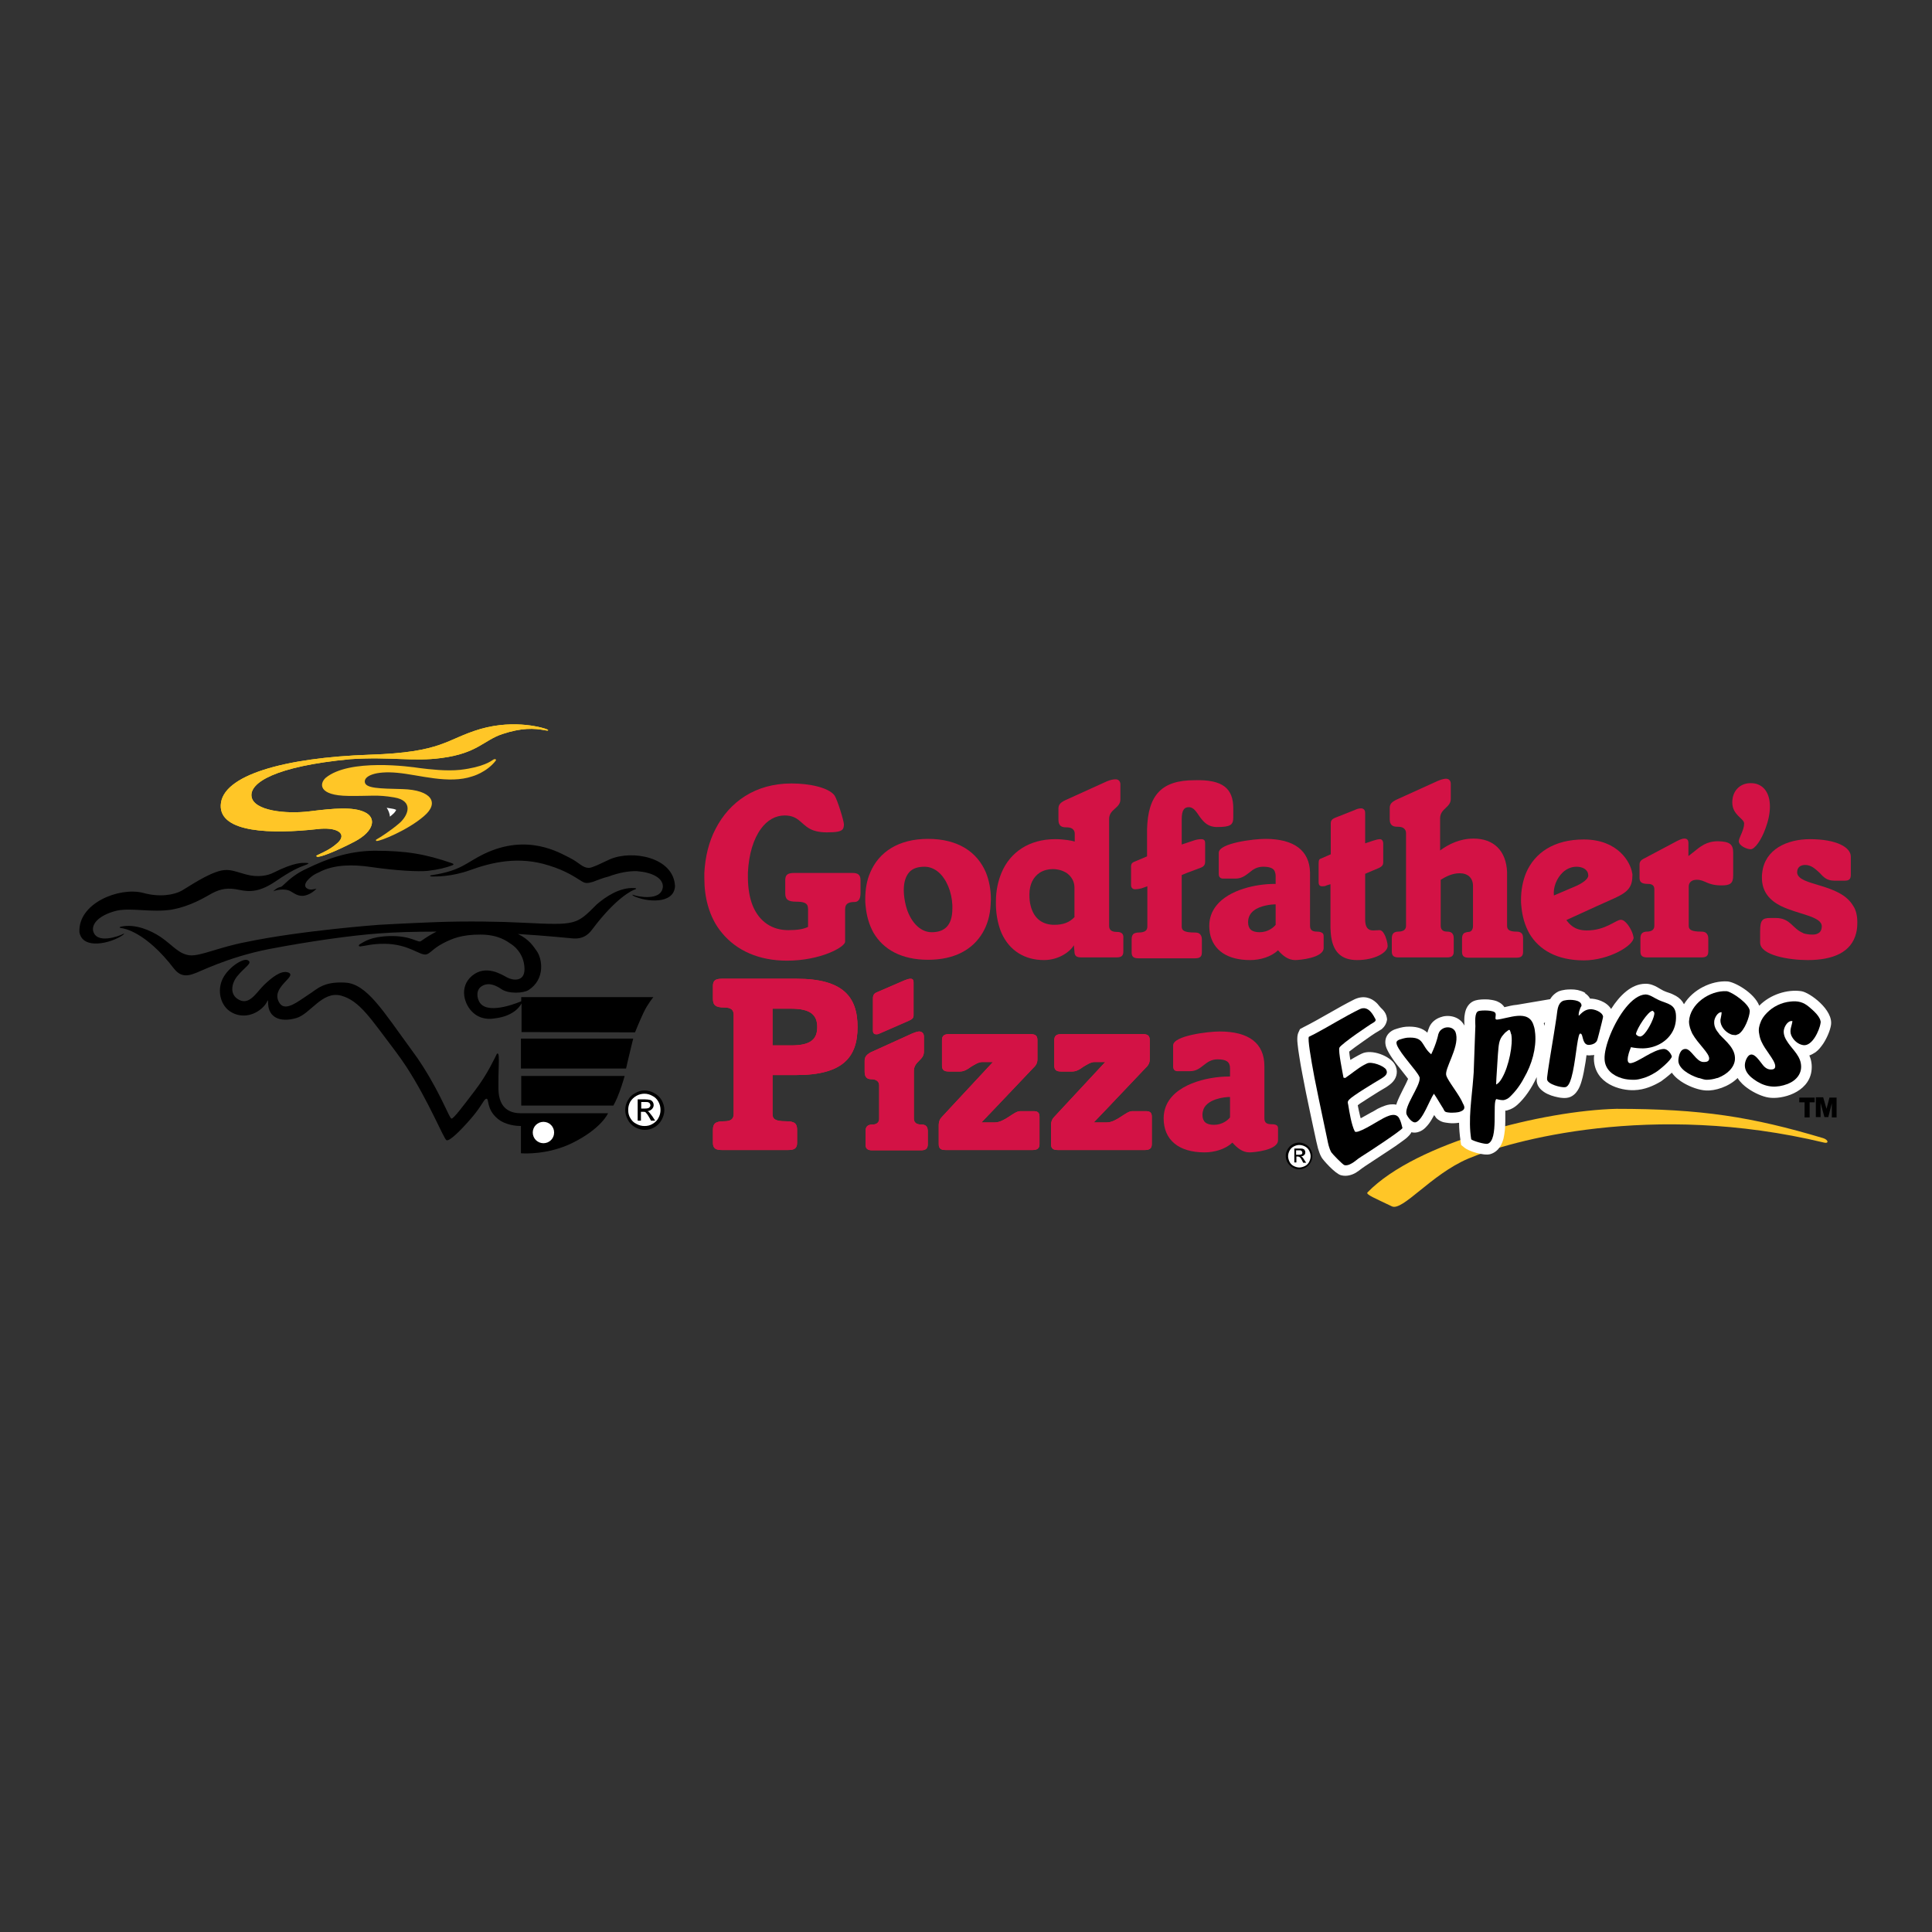 <?xml version="1.0" encoding="UTF-8"?> <svg xmlns="http://www.w3.org/2000/svg" xmlns:xlink="http://www.w3.org/1999/xlink" version="1.1" id="layer" x="0px" y="0px" viewBox="0 0 652 652" style="enable-background:new 0 0 652 652;" xml:space="preserve"><rect x="0" y="0" width="652" height="652" fill="#333333" stroke="none"/> <style type="text/css"> .st0{fill:#FFFFFF;} .st1{fill:#FFE01C;} .st2{fill:#FFC627;} .st3{fill-rule:evenodd;clip-rule:evenodd;} .st4{fill-rule:evenodd;clip-rule:evenodd;fill:#FFFFFF;} .st5{fill-rule:evenodd;clip-rule:evenodd;fill:#ED1C2E;} .st6{fill-rule:evenodd;clip-rule:evenodd;fill:#D31245;} </style> <g> <g> <path class="st0" d="M133.7,273.3c-0.2-0.1-0.7-0.3-1.4-0.4c-0.7-0.1-1.2-0.2-1.8-0.3c0.6,0.9,1,1.9,1.1,3l0.7-0.6 C133.2,274.3,133.6,273.6,133.7,273.3"></path> <path class="st0" d="M216.2,366l-0.2,0.6L216.2,366z"></path> <path class="st1" d="M107,289.1c0.6,0.4,6-1.6,12.7-5.1c6.8-3.6,7.3-8.1,3.4-9.9c-3.9-1.9-10.5-1.3-18.6-0.3 c-8.1,1-18.8-0.2-19.6-4.9c-0.8-4.7,7.9-10.3,33.3-12.7c13.7-0.9,21.3,0.9,30.8-0.4c12.2-1.6,14.2-6,20.6-8.1 c6.4-2.1,10.5-2,14.6-1.2c1.1,0.2,0.9-0.2,0.3-0.4c-0.6-0.3-10.4-3.5-22.3-0.1c-11.9,3.5-12.5,7.9-37.5,8.7 c-28.7,1-49.8,6.9-50.2,17c-0.4,9.4,17.3,9.8,32.6,8.1c6.6-0.8,10.2,1.5,6.9,4.6c-2.3,2.1-4.6,3.1-6.5,4 C106.6,288.8,106.6,288.9,107,289.1"></path> <path class="st2" d="M127.1,283.8c1,0.2,10.5-3.6,16-8.4c5.3-4.5,2.5-8.8-7.2-9.1c-7.8-0.2-12.7-0.2-12.8-2.5 c-0.1-1.9,3.5-3.7,11-3c7.5,0.7,17.3,3.9,25.3,1.2c0,0,4.8-1.3,7.9-5.3c0.3-0.5-0.3-0.7-0.9-0.3c-0.6,0.4-3.3,2.5-11.1,3.4 c-4.7,0.5-10.5-0.2-13.7-0.6c-3.2-0.5-23.7-3.3-31.7,3.3c-2.1,1.9-2.6,6,7.7,6.1c7.8,0.1,9.5-0.5,15.4,0.5 c6.6,1.1,4.9,5.9,1.9,8.6c-3.1,2.7-6.8,5-7.7,5.5c-0.2,0.1-0.5,0.3-0.3,0.4C126.9,283.8,127,283.8,127.1,283.8"></path> <path class="st3" d="M183.4,378.6c-2,0-3.6,1.6-3.6,3.6c0,2,1.6,3.6,3.6,3.6c2,0,3.6-1.6,3.6-3.6 C187,380.2,185.4,378.6,183.4,378.6 M175.9,363.1v10l31.1,0c0,0,1.1-1.9,2.1-4.7c1-2.7,1.7-5.3,1.7-5.3H175.9z"></path> <path class="st3" d="M175.9,336.4v1.5c0,0-10.6,4.7-13.8,0.7c-1.4-1.8-1.4-4.7,0.5-5.8c2.4-1.5,5-0.1,6.6,1 c2.5,1.7,7.5,1.4,9.2,0.3c5.7-3.7,4.6-10.6,2.7-13.2c-1.1-1.5-2.4-3.8-6.3-5.7c9.9,0.6,17.3,1.4,18.6,1.5c4.1,0.3,5.8-2.2,6.5-3.1 c8.1-10.8,13.6-13.2,14.3-13.4c0.7-0.2,0.6-0.5-0.2-0.5c-4.8-0.3-9.6,2.9-12.6,5.5c-6.9,6.9-6.8,7.1-24.8,6.2 c-7.3-0.4-19.2-0.6-29.7-0.2c-10.5,0.4-19,0.9-19,0.9s-26.1,1.9-44.8,5.8c-9.4,1.8-15.4,4.8-19,4.5c-3.8-0.4-5.8-3.4-9.9-6.2 c-3.3-2.2-8.5-4.5-13.3-3.5c-0.7,0.2-0.7,0.4,0,0.5c0.8,0.1,8.2,1.1,17.9,13.8c1.4,1.7,3.2,2.9,6.6,1.6c1.6-0.4,11.1-5.5,25.3-8.3 c13.6-2.6,27.6-4.6,37.3-5.3c5.2-0.4,12-0.6,19.3-0.6c-1.6,0.8-3.3,1.8-5.1,3.1c-1.1,1-3-1.8-10.8-1.6c-6.4,0.2-8.4,1.9-9.9,2.7 c-0.6,0.4-0.5,0.8,0.1,0.8c1.8-0.2,3.8-0.9,8.2-0.9c8.2,0.1,11.8,4,14,3.6c1.4-0.3,2.2-1.9,5.6-3.7c3.4-1.8,6.6-3,12.7-3 c6.1,0,8.9,2.2,10.4,3.2c1.9,1.2,4.5,4.1,4.5,8.5c0,4.3-3.9,3.8-5.8,2.8c-1.9-1-7.2-4.5-11.9-0.6c-4.6,3.9-2.5,9.9,0.3,12.4 c2.7,2.5,5.9,2.2,7.2,2c7.4-0.8,9.2-5.1,9.2-5.1v9.7l38.3,0.1c0,0,1.6-4,2.9-6.7c1.3-2.8,3.3-5.2,3.3-5.2H175.9z M152.5,291.3 c-9-3.1-15.4-4.2-26.2-4.2c-8.9,0.1-16.1,2.8-22.7,6c-3.3,1.5-5.5,3.2-7.9,5.5c0,0-0.6,0.6-0.9,0.7c-0.4,0.1-1.3,0.2-2.6,1.5 c0.6-0.3,3.8-1.2,5.9,0c1.4,0.8,2.5,1.7,4.4,1.5c1.9-0.3,3.5-1.5,4.3-2.4c-0.4,0.1-0.9,0.2-1.6,0.3c-1,0.1-3.3-0.6-1.6-2.9 c0.7-0.8,1.8-2,4-2.9c5.2-2.8,11.8-2.6,16.9-1.9c9.6,1.4,16.8,1.7,19.8,1.4c3.6-0.4,6.3-1.1,8.4-1.9 C153.2,291.7,153.2,291.6,152.5,291.3 M205.8,290c-1.1,0.5-2.3,1.1-2.8,1.3c0,0-3.2,1.6-4.3,1.6c-2.3-0.1-3-1.7-6.6-3.5 c-3.3-1.6-14.1-8.3-28.8-1.2c-6,2.9-7.6,5.6-17.3,7.1c-1.2,0.1-1.1,0.5,0,0.5c1,0,6.4,0.1,12.5-2.1c7.4-2.7,16.6-4.9,26.8-1.6 c5.9,1.8,9,4.1,11,5.3c1.3,0.8,2,0.7,3.8,0.2c1.7-0.6,2.9-1.2,5.3-1.8c3.5-1.3,6.8-1.9,9.6-1.8c5.1,0.4,8.8,2.3,8.7,5.3 c-0.5,5-8.7,3.2-9.7,2.8c-0.7-0.3-0.8-0.1-0.1,0.3c4.2,2,13.5,2.9,13.9-3.3C227.4,289.3,213.4,286.7,205.8,290 M103.1,291.2 c-1,0-3.6-0.3-10.8,3.3c-1.9,1-5.3,1.7-9.3,0.6c-4-1.1-5.5-1.9-8.4-1.3c-4.7,1.1-10.7,5.3-13.3,6.8c-2.6,1.4-7.4,2.3-13.1,0.7 c-8-2-21.9,3.5-21.4,13.3c1.1,6.1,10.7,3.7,14.6,1c0.7-0.5,0.6-0.7-0.1-0.3c-0.9,0.5-8.9,3.6-9.9-1.3c-0.4-2.9,3.1-5.5,8.1-6.7 c5.1-1,11.5,0.7,18.3-0.3c6.7-1.2,11.3-4.2,13.7-5.5c3-1.6,5.5-2,9.2-1.2c3.7,0.8,7.1,0.7,12.5-3c5-3.4,7.4-4.5,10.2-5.5 C104.4,291.4,104.3,291.2,103.1,291.2"></path> <path class="st3" d="M213.7,350.5c0,0-0.8,3.1-1.3,5.3c-0.4,1.6-0.8,3.4-1,4.3c-0.1,0.3-0.1,0.5-0.1,0.5h-35.5v-10.1H213.7z"></path> <path class="st3" d="M175.9,375.7L175.9,375.7c-3.4,0-7.6-1.2-7.7-8.3c0-3,0-5.5,0.1-7.3c0.1-3.5,0.1-4.9-0.6-4.5 c0,0-0.9,1.9-2.3,4.5c-1.3,2.4-3.1,5.3-5.1,7.9c-4.2,5.5-7.1,9.4-7.9,9.5c-0.7,0.1-3.2-7.4-9.6-17.5c0,0,0,0,0,0 c-1.2-1.9-2.5-3.8-4-5.8c-9.4-12.8-15-22.3-22.4-22.6c-7.4-0.4-9.3,2.2-12.5,4.2c-3.1,2-7.5,5.7-9.5,2.8 c-3.6-5.3,6.2-9.1,2.9-10.4c-2.4-0.9-5.6,1.7-8.3,4.3c-2.7,2.7-5.1,7.3-9,4.5c-2.5-1.8-1.8-5.3,0.1-7.6c2.4-3,5.5-4.5,3.4-5.4 c-1.6-0.7-7.1,2.8-8.7,7.1c-1.5,4.1,0,8.3,2.8,10.2c4.2,2.8,9.1,1.1,11.7-2c1.2-1.4,1.1-2.8,1.2-0.4c0.2,4.2,3.7,6.3,9.4,4.7 c4.8-1.3,8.8-9.3,15.2-7.6c6.3,1.7,10,7.8,18.3,18.7c1.3,1.7,2.6,3.6,3.8,5.4c7.7,11.9,12.6,24.4,13.5,24.7c1,0.4,4.7-3.2,8.4-7.5 s4.2-6.5,5.1-6.5c0.9,0-0.1,3.5,3.7,6.7c2.7,2.3,6.7,2.5,7.9,2.5v9.2c1.2,0.1,9.1,0.5,17.2-3.4c10-4.9,12.2-10.1,12.2-10.1 L175.9,375.7z M183.4,385.8c-2,0-3.6-1.6-3.6-3.6c0-2,1.6-3.6,3.6-3.6c2,0,3.6,1.6,3.6,3.6C187,384.2,185.4,385.8,183.4,385.8"></path> <path class="st4" d="M187,382.2c0,2-1.6,3.6-3.6,3.6c-2,0-3.6-1.6-3.6-3.6c0-2,1.6-3.6,3.6-3.6C185.4,378.6,187,380.2,187,382.2"></path> <path class="st2" d="M107,289.1c0.6,0.4,6-1.6,12.7-5.1c6.8-3.6,7.3-8.1,3.4-9.9c-3.9-1.9-10.5-1.3-18.6-0.3 c-8.1,1-18.8-0.2-19.6-4.9c-0.8-4.7,7.9-10.3,33.3-12.7c13.7-0.9,21.3,0.9,30.8-0.4c12.2-1.6,14.2-6,20.6-8.1 c6.4-2.1,10.5-2,14.6-1.2c1.1,0.2,0.9-0.2,0.3-0.4c-0.6-0.3-10.4-3.5-22.3-0.1c-11.9,3.5-12.5,7.9-37.5,8.7 c-28.7,1-49.8,6.9-50.2,17c-0.4,9.4,17.3,9.8,32.6,8.1c6.6-0.8,10.2,1.5,6.9,4.6c-2.3,2.1-4.6,3.1-6.5,4 C106.6,288.8,106.6,288.9,107,289.1"></path> <path class="st5" d="M307.3,330.3c-0.7,0-1.4,0.3-2.2,0.6l-9,3.9c-1,0.4-1.5,0.9-1.5,2.2v10.8c0,0.9,0.5,1.2,1.2,1.2 c0.5,0,1.1-0.3,2-0.7l8.7-3.8c1.4-0.6,1.8-1,1.8-1.9v-11.1C308.3,330.6,307.9,330.3,307.3,330.3"></path> <path class="st5" d="M388.7,376.8v9.3c0,1.4-0.7,2-2.3,2H357c-1.6,0-2.3-0.5-2.3-2v-6.3c0-1.5,0.5-2.3,1.2-3l2.5-2.7l14.6-15.7 h-3.6c-1.3,0-2.6,0.9-3.8,1.6c-1.2,0.9-2.4,1.6-3.7,1.6h-3.8c-1.6,0-2.3-0.5-2.3-2V351c0-1.4,0.7-2,2.3-2h27.6 c1.6,0,2.3,0.5,2.3,2v6.5c0,1.1-0.4,2-1.4,2.9l-13.1,13.8l-4.4,4.6h4.4c3.3,0,6.5-3.8,8.5-3.8h4.3 C388,374.9,388.7,375.4,388.7,376.8"></path> <path class="st5" d="M350.8,376.8v9.3c0,1.4-0.7,2-2.3,2h-29.4c-1.6,0-2.3-0.5-2.3-2v-6.3c0-1.5,0.5-2.3,1.2-3l2.5-2.7l14.6-15.7 h-3.6c-1.3,0-2.6,0.9-3.8,1.6c-1.2,0.9-2.4,1.6-3.7,1.6h-3.8c-1.6,0-2.3-0.5-2.3-2V351c0-1.4,0.7-2,2.3-2h27.6 c1.6,0,2.3,0.5,2.3,2v6.5c0,1.1-0.4,2-1.4,2.9l-13.1,13.8l-4.4,4.6h4.5c3.3,0,6.5-3.8,8.5-3.8h4.3 C350.1,374.9,350.8,375.4,350.8,376.8"></path> <path class="st5" d="M313.1,381.8v4.4c0,1.4-0.7,2-2.3,2h-16.4c-1.6,0-2.3-0.5-2.3-2v-4.4c0-1.6,0.7-2.3,2.4-2.3 c1.4,0,2.2-0.8,2.2-1.9v-11.3c0-1.4-1.1-2.1-2.7-2.1c-1.4,0-2.2-0.7-2.2-2.5V358c0-1.3,0.6-2,1.9-2.8l14.1-6.4 c1.2-0.5,2-0.7,2.4-0.7c0.9,0,1.6,0.6,1.6,1.7v5.1c0,3-3.4,3.2-3.4,6.6v15.9c0,1.3,0.7,2.1,2.5,2.1 C312.5,379.5,313.1,380.2,313.1,381.8"></path> <path class="st5" d="M260.7,362.8h8.1c15.7,0,20.6-6.1,20.6-16.2c0-10.2-4.9-16.3-20.6-16.3h-25.2c-2.1,0-3,0.6-3,2.4v4.4 c0,2.1,0.9,2.9,3.8,2.9c2.3,0,3.2,0.8,3.2,2.5v33.4c0,1.7-0.9,2.5-3.2,2.5c-3,0-3.8,0.8-3.8,2.9v4.4c0,1.8,0.9,2.4,3,2.4H266 c2.1,0,3-0.6,3-2.4v-4.4c0-2.2-0.9-2.9-3.8-2.9c-3.7,0-4.5-0.8-4.5-2.5V362.8z M260.7,340.4h6.3c6.5,0,8.8,2.1,8.8,6.2 c0,4.2-2.3,6.2-8.8,6.2h-6.3V340.4z"></path> <path class="st2" d="M495.5,391c-12.5,5.3-22.2,17.9-25.8,16.1c-5.6-2.7-8.9-4-8.2-4.7c16.5-17,59.7-27.6,84-28.2 c28.7,0,45.7,2.7,69.8,9.9c1.8,0.6,1.9,1.9,0.3,1.5C557.3,371.6,509.6,385,495.5,391"></path> <path class="st3" d="M573.3,363.8h6.2c0,0,0,0,0.1,0L573.3,363.8z"></path> <path class="st3" d="M606.5,363.6c0,0-0.1,0.1-0.1,0.1C606.4,363.7,606.4,363.7,606.5,363.6L606.5,363.6z"></path> <path class="st3" d="M579.5,363.8L579.5,363.8L579.5,363.8L579.5,363.8C579.5,363.8,579.5,363.8,579.5,363.8"></path> <path class="st3" d="M579.9,363.6c-0.1,0.1-0.2,0.1-0.3,0.1C579.7,363.7,579.9,363.6,579.9,363.6"></path> <path class="st6" d="M554.3,314.9L554.3,314.9C554.3,314.9,554.3,314.9,554.3,314.9L554.3,314.9z M470.4,314.9L470.4,314.9 C470.4,314.9,470.4,314.9,470.4,314.9L470.4,314.9z M408.4,314.9L408.4,314.9 M382.6,314.9L382.6,314.9 C382.6,314.9,382.6,314.9,382.6,314.9L382.6,314.9z"></path> <path class="st6" d="M600.8,305.6C600.8,305.6,600.8,305.6,600.8,305.6L600.8,305.6z"></path> <path class="st6" d="M290.4,297v4.5c0,2.1-0.9,2.9-2,2.9c-1.7,0-2.6,0.4-3,1.3v0c-0.1,0.3-0.2,0.7-0.2,1.2v10.9 c0,1.8-8.3,6.4-19.6,6.4c-9.5,0-17-3.4-21.9-9.3h0v0c-2.2-2.6-3.8-5.7-4.8-9.3c-0.8-2.8-1.2-5.9-1.2-9.2c0-0.7,0-1.3,0-1.9 c0.3-5.4,1.5-10.4,3.8-14.8c0,0,0,0,0,0c4.7-9.1,13.4-15.3,25.6-15.3c6.2,0,12.5,1.4,14.5,4c0.9,1.2,3.2,8.6,3.2,9.8 c0,0.6-0.1,1.1-0.3,1.5c-0.6,0.9-2,1.2-5.5,1.2c-2.6,0-4.4-0.5-5.7-1.2h0c-3.1-1.7-3.9-4.5-8.5-4.5c-3.1,0-5.9,1.6-8,4.5 c-2.5,3.4-4.1,8.5-4.4,14.8c0,0.5,0,1,0,1.5c0,3.8,0.6,7.1,1.6,9.6c2.3,5.6,6.7,8.3,12,8.3c3,0,5.1-0.3,6.7-1.1v-6 c0-0.5-0.1-0.9-0.2-1.2v0c-0.4-0.9-1.5-1.3-3.7-1.3c-3,0-3.8-0.8-3.8-2.9V297c0-1.8,0.9-2.4,3-2.4h19.7 C289.5,294.6,290.4,295.2,290.4,297"></path> <path class="st6" d="M273.2,279.6C273.2,279.6,273.2,279.6,273.2,279.6h11.3H273.2z"></path> <path class="st6" d="M416.2,272.8v3c0,2.6-0.9,3.3-5.5,3.3c-3,0-4.4-1.6-5.7-3.3c-1.2-1.7-2.1-3.4-3.8-3.4c-1.5,0-2.4,0.9-2.4,4.1 v8.5l4.2-1.4c0.9-0.3,1.7-0.4,2.4-0.4c0.9,0,1.3,0.4,1.3,1.3v6.3c0,1-0.4,1.6-1.4,2l-4.8,1.8l-1.7,0.7v17.4c0,1.3,0.8,2,4.4,2 c0.7,0,1.2,0.1,1.6,0.4v0c0.5,0.4,0.8,1,0.8,1.9v4.4c0,1.5-0.7,2-2.3,2h-19.1c-1.6,0-2.3-0.5-2.3-2v-4.4c0-0.9,0.2-1.5,0.7-1.9 c0,0,0,0,0,0c0.4-0.2,0.9-0.4,1.6-0.4c2.3,0,3-0.8,3-2v-13.6l-2,0.7c-0.8,0.2-1.5,0.3-2.1,0.3c-0.9,0-1.4-0.5-1.4-1.5v-6.2 c0-0.8,0.3-1.2,0.9-1.5l4.5-1.9v-7.9c0-0.4,0-0.8,0-1.2c0.3-11.7,5-16.6,16-16.6C412.8,263,416.2,266.2,416.2,272.8"></path> <path class="st6" d="M378.5,314.9L378.5,314.9c-0.4-0.3-0.9-0.4-1.6-0.4c-1.9,0-2.6-0.8-2.6-2v-36.1c0-3.4,3.8-3.6,3.8-6.6v-5.1 c0-1.1-0.7-1.7-1.6-1.7c-0.9,0-1.8,0.2-3,0.7l-14.1,6.4c-1.6,0.8-2.2,1.5-2.2,2.8v3.8c0,1.8,0.9,2.5,2.4,2.5c1,0,1.8,0.1,2.3,0.5 h0c0.5,0.4,0.8,0.9,0.8,1.6v2.7c-0.9-0.3-3.7-0.8-6.6-0.8c-8.8,0-15.2,4.4-18.1,11.3c-1.2,2.9-1.9,6.1-1.9,9.7c0,0.5,0,0.9,0,1.4 v0c0.1,3.6,0.8,6.7,1.9,9.3v0c2.7,6,7.9,9.1,14.3,9.1c5.1,0,8.9-2.9,10.1-5l0.2,2.1c0,1.5,0.7,2,2.3,2h11.9c1.6,0,2.3-0.5,2.3-2 v-4.4C379.2,315.9,379,315.2,378.5,314.9 M362.7,309.4c-1.8,2-4.1,2.7-6.9,2.7c-3.9,0-6.9-2-8-6.5c-0.3-1.1-0.4-2.3-0.4-3.7 c0-3.6,1.4-6,3.5-7.4c1.3-0.8,2.8-1.2,4.3-1.2c1.9,0,3.4,0.5,4.6,1.2h0c1.8,1.2,2.8,3,2.8,5V309.4z"></path> <path class="st6" d="M626.8,311.2c0,1.4-0.1,2.6-0.4,3.7c-1.6,6.5-7.8,9.1-16.4,9.1c-6.2,0-16-1.6-16-5.9v-3.9 c0-3.7,0.8-4.4,3.4-4.4h1.9c5,0,5.6,3.7,9.3,5.1h-0.2c0.8,0.3,2.1,0.5,3.2,0.5c0.8,0,1.5-0.1,2.1-0.5c0.7-0.4,1.1-1.2,1.1-2.3 c0-3.4-8-4-13.9-6.9c0,0,0,0,0,0c-3.5-1.8-6.3-4.6-6.3-9.5c0-0.6,0-1.1,0.1-1.7v0c0.9-7.9,8.4-11.3,16.1-11.3 c8.9,0,13.8,2.7,13.8,5.9v6.1c0,1.4-0.5,2-2,2H619c-2.5,0-3.6-1.2-4.9-2.6h0c0,0,0,0-0.1-0.1c-1.4-1.3-2.8-2.6-4.8-2.6 c-1.9,0-2.7,1.1-2.7,2.4c0,0.1,0,0.2,0,0.3c0.6,4.5,14.4,3.4,18.9,11.1C626.3,307,626.8,309,626.8,311.2"></path> <path class="st6" d="M584.9,287.7v7.8c0,2.7-1.1,3.3-3.9,3.3c-5,0-5.5-1.9-8.4-1.9c-1.7,0-2.7,0.9-2.7,2.3v13.2c0,1.3,0.8,2,4.2,2 c0.7,0,1.2,0.1,1.6,0.4v0c0.5,0.4,0.8,1,0.8,1.9v4.4c0,1.5-0.7,2-2.3,2h-18.3c-1.6,0-2.3-0.5-2.3-2v-4.4c0-0.9,0.2-1.5,0.7-1.9 c0,0,0,0,0,0c0.3-0.2,0.8-0.4,1.4-0.4c1.9,0,2.6-0.8,2.6-2v-12.3c0-1.1-0.6-1.8-2.1-1.8c-2.2,0-2.9-0.6-2.9-2.1v-4.4 c0-1,0.5-1.5,1.2-1.9l11.5-6.1c1-0.5,1.8-0.8,2.4-0.8c0.9,0,1.4,0.4,1.4,1.5v4.4l1.4-1.1c2.7-2.2,4.7-3.9,8.6-3.9 C583.7,284,584.9,284.9,584.9,287.7"></path> <path class="st6" d="M550.9,314.9c-0.7-1.9-2.4-4.5-3.9-4.5c-1.7,0-5.1,3.6-11.5,3.6c-4.2,0-5.8-2.1-6.9-3.5l10.5-4.8l5.8-2.6 c4.6-2.1,6-3.8,6-7.8c0-0.2,0-0.5-0.1-0.7c-0.5-3.5-4.7-11.3-16.3-11.3c-10.1,0-16.6,4.5-19.5,11.3v0c-1.1,2.7-1.7,5.8-1.7,9.1 c0,0.7,0,1.4,0.1,2c0.3,3.5,1.2,6.6,2.7,9.3c3.3,5.6,9.4,9.1,18.4,9.1c8.5,0,16.8-5,16.8-7.7C551.2,316,551.1,315.4,550.9,314.9 M527.4,294.4c1.3-1.2,2.9-1.9,4.6-1.9c1.7,0,3.2,0.6,3.8,1.9c0.1,0.3,0.2,0.7,0.2,1.1c0,1.2-2.1,2.7-4.8,3.8l-6.8,2.9 C524.1,299.5,525.3,296.4,527.4,294.4"></path> <path class="st6" d="M332.7,294.4c-2.9-6.8-9.3-11.3-19.5-11.3c-10.1,0-16.6,4.5-19.5,11.3v0c-1.2,2.7-1.7,5.8-1.7,9.1 c0,0.7,0,1.4,0.1,2c0.3,3.5,1.2,6.6,2.7,9.3c3.3,5.6,9.4,9.1,18.4,9.1c9,0,15.1-3.5,18.4-9.1c1.6-2.7,2.5-5.8,2.7-9.3 c0-0.7,0.1-1.3,0.1-2C334.4,300.2,333.8,297.1,332.7,294.4 M314.4,314.6c-4.1,0-7.4-3.9-8.7-9c-0.4-1.6-0.7-3.4-0.7-5.2 c0-2.8,0.7-4.7,1.8-6c1.2-1.4,3.1-1.9,5.2-1.9c1.8,0,3.4,0.7,4.8,1.9c2.6,2.3,4.4,6.5,4.6,11.1c0,0.4,0,0.8,0,1.1 C321.4,312.6,318.5,314.6,314.4,314.6"></path> <path class="st6" d="M597.3,272.2c0,2.4-0.6,5-1.5,7.4c-1.4,3.9-3.6,7-5,7c-1.3,0-4-1.2-4-2.7c0-0.9,1-2.5,1.5-4.2v0 c0.2-0.6,0.3-1.2,0.3-1.8c0-1.7-4-2.8-4-7.1c0-4.2,2.9-6.5,6.1-6.5C594.5,264.2,597.3,266.9,597.3,272.2"></path> <path class="st6" d="M514,316.8v4.4c0,1.5-0.7,2-2.3,2h-16c-1.6,0-2.3-0.5-2.3-2v-4.4c0-0.9,0.2-1.5,0.7-1.9c0,0,0.8-0.4,1.5-0.4 c0.9,0,1.5-0.8,1.5-2V299c0-2.7-1.7-4.3-4.5-4.3c-2.7,0-4.9,1.3-6.4,2.2v15.5c0,1.3,0.7,2,2.2,2c0.6,0,1.1,0.1,1.5,0.4v0 c0.5,0.4,0.7,1,0.7,1.9v4.4c0,1.5-0.7,2-2.3,2H472c-1.6,0-2.3-0.5-2.3-2v-4.4c0-0.9,0.2-1.5,0.7-1.9c0,0,0,0,0,0 c0.3-0.2,0.8-0.4,1.4-0.4c2,0,2.7-0.8,2.7-2v-31.3c0-0.7-0.3-1.2-0.8-1.6h0c-0.5-0.4-1.3-0.5-2.3-0.5c-1.5,0-2.4-0.7-2.4-2.5v-3.8 c0-1.3,0.6-2,2.2-2.8l14.1-6.4c1.2-0.5,2.1-0.7,2.7-0.7c0.9,0,1.6,0.6,1.6,1.7v5.1c0,3-3.6,3.2-3.6,6.6v10.8c2.9-2.1,6.6-4,11.3-4 c6.8,0,11,4.1,11.3,11.3c0,0.2,0,0.4,0,0.7v17.4c0,1.3,0.7,2,3.2,2c0.6,0,1.1,0.1,1.5,0.4C513.9,315.2,514,315.9,514,316.8"></path> <path class="st6" d="M468.3,319.2c0,2.3-4.4,4.8-10.3,4.8c-5.4,0-8.4-2.8-8.9-9.1c0-0.5-0.1-1.1-0.1-1.7v-14.8l-1.3,0.4 c-0.5,0.3-1.1,0.3-1.5,0.3c-0.8,0-1.2-0.4-1.2-1.4v-6.2c0-1.3,0.2-1.6,0.9-1.8l3.2-1.4v-10.5c0-0.9,0.5-1.4,1.4-1.8l6.6-2.6 c0.8-0.4,1.5-0.6,2.2-0.6c0.7,0,1.4,0.4,1.4,1.5v10.3l2.7-0.9c0.9-0.3,1.8-0.5,2.3-0.5c0.5,0,1.1,0.4,1.1,1.5v6.3 c0,0.9-0.4,1.4-1.4,1.9l-3.8,1.6l-0.9,0.4v15.3c0,2.6,0.8,3.8,2.7,3.8c0.7,0,1.5-0.1,2.2-0.1c0.5,0,1,0.4,1.4,1.1 C467.8,316.2,468.3,318.4,468.3,319.2"></path> <path class="st6" d="M260.7,362.8h8.1c15.7,0,20.6-6.1,20.6-16.2c0-10.2-4.9-16.3-20.6-16.3h-25.2c-2.1,0-3,0.6-3,2.4v4.4 c0,2.1,0.9,2.9,3.8,2.9c2.3,0,3.2,0.8,3.2,2.5v33.4c0,1.7-0.9,2.5-3.2,2.5c-3,0-3.8,0.8-3.8,2.9v4.4c0,1.8,0.9,2.4,3,2.4H266 c2.1,0,3-0.6,3-2.4v-4.4c0-2.2-0.9-2.9-3.8-2.9c-3.7,0-4.5-0.8-4.5-2.5V362.8z M260.7,340.4h6.3c6.5,0,8.8,2.1,8.8,6.2 c0,4.2-2.3,6.2-8.8,6.2h-6.3V340.4z"></path> <path class="st6" d="M313.1,381.8v4.4c0,1.4-0.7,2-2.3,2h-16.4c-1.6,0-2.3-0.5-2.3-2v-4.4c0-1.6,0.7-2.3,2.4-2.3 c1.4,0,2.2-0.8,2.2-1.9v-11.3c0-1.4-1.1-2.1-2.7-2.1c-1.4,0-2.2-0.7-2.2-2.5V358c0-1.3,0.6-2,1.9-2.8l14.1-6.4 c1.2-0.5,2-0.7,2.4-0.7c0.9,0,1.6,0.6,1.6,1.7v5.1c0,3-3.4,3.2-3.4,6.6v15.9c0,1.3,0.7,2.1,2.5,2.1 C312.5,379.5,313.1,380.2,313.1,381.8"></path> <path class="st6" d="M350.8,376.8v9.3c0,1.4-0.7,2-2.3,2h-29.4c-1.6,0-2.3-0.5-2.3-2v-6.3c0-1.5,0.5-2.3,1.2-3l2.5-2.7l14.6-15.7 h-3.6c-1.3,0-2.6,0.9-3.8,1.6c-1.2,0.9-2.4,1.6-3.7,1.6h-3.8c-1.6,0-2.3-0.5-2.3-2V351c0-1.4,0.7-2,2.3-2h27.6 c1.6,0,2.3,0.5,2.3,2v6.5c0,1.1-0.4,2-1.4,2.9l-13.1,13.8l-4.4,4.6h4.5c3.3,0,6.5-3.8,8.5-3.8h4.3 C350.1,374.9,350.8,375.4,350.8,376.8"></path> <path class="st6" d="M388.7,376.8v9.3c0,1.4-0.7,2-2.3,2H357c-1.6,0-2.3-0.5-2.3-2v-6.3c0-1.5,0.5-2.3,1.2-3l2.5-2.7l14.6-15.7 h-3.6c-1.3,0-2.6,0.9-3.8,1.6c-1.2,0.9-2.4,1.6-3.7,1.6h-3.8c-1.6,0-2.3-0.5-2.3-2V351c0-1.4,0.7-2,2.3-2h27.6 c1.6,0,2.3,0.5,2.3,2v6.5c0,1.1-0.4,2-1.4,2.9l-13.1,13.8l-4.4,4.6h4.4c3.3,0,6.5-3.8,8.5-3.8h4.3 C388,374.9,388.7,375.4,388.7,376.8"></path> <path class="st6" d="M429.1,379.4c-1.6,0-2.4-0.5-2.4-2v-17.6c0-7.7-5.2-11.7-15.1-11.7c-3.8,0-15.7,1.4-15.7,4.7v7.2 c0,1,0.6,1.5,1.4,1.5h4.3c4.1,0,5-4,9.3-4c3,0,4.2,0.9,4.2,3v2.8h-0.4c-7.3,0-19,2.7-21.5,10.8c-0.3,1-0.5,2.1-0.5,3.3 c0,7.3,5.1,11.5,13.8,11.5c3.4,0,7.1-1.1,9.4-3.3c1.6,1.8,3.4,3.3,5.8,3.3c1.4,0,9.6-0.7,9.6-4.1v-3.8 C431.4,379.8,430.7,379.4,429.1,379.4 M415.1,377.1c-0.7,0.9-2.6,2.5-5.4,2.5c-2.7,0-3.9-1.1-3.9-3.4c0-0.8,0.2-1.4,0.4-2 c1.5-3.3,6.8-4,8.9-4V377.1z"></path> <path class="st6" d="M308.3,331.6v11.1c0,0.9-0.4,1.3-1.8,1.9l-8.7,3.8c-0.9,0.4-1.5,0.7-2,0.7c-0.7,0-1.2-0.3-1.2-1.2V337 c0-1.3,0.4-1.8,1.5-2.2l9-3.9c0.8-0.3,1.5-0.6,2.2-0.6C307.9,330.3,308.3,330.6,308.3,331.6"></path> <path d="M217.5,368c1.1,0,2.2,0.3,3.3,0.9c1.1,0.6,1.9,1.4,2.5,2.4c0.6,1.1,0.9,2.2,0.9,3.3c0,1.1-0.3,2.2-0.9,3.3 c-0.6,1.1-1.4,1.9-2.4,2.5c-1,0.6-2.1,0.9-3.3,0.9c-1.1,0-2.2-0.3-3.3-0.9c-1-0.6-1.9-1.4-2.4-2.5c-0.6-1.1-0.9-2.1-0.9-3.3 c0-1.2,0.3-2.3,0.9-3.3c0.6-1.1,1.4-1.9,2.5-2.4C215.3,368.3,216.4,368,217.5,368"></path> <path class="st0" d="M217.5,369.1c-0.9,0-1.8,0.2-2.7,0.7c-0.9,0.5-1.6,1.2-2.1,2c-0.5,0.9-0.7,1.8-0.7,2.8c0,1,0.2,1.9,0.7,2.7 c0.5,0.9,1.2,1.6,2.1,2c0.9,0.5,1.8,0.7,2.7,0.7c1,0,1.9-0.2,2.7-0.7c0.9-0.5,1.6-1.2,2-2c0.5-0.9,0.7-1.8,0.7-2.7 c0-1-0.2-1.9-0.7-2.8c-0.5-0.9-1.2-1.6-2.1-2C219.4,369.4,218.5,369.1,217.5,369.1"></path> <path class="st3" d="M216.3,374.1h1.4c0.7,0,1.1-0.1,1.4-0.3c0.2-0.2,0.4-0.5,0.4-0.8c0-0.2-0.1-0.4-0.2-0.6 c-0.1-0.2-0.3-0.3-0.5-0.4c-0.2-0.1-0.6-0.1-1.1-0.1h-1.3V374.1z M215.2,378.1V371h2.4c0.8,0,1.4,0.1,1.8,0.2 c0.4,0.1,0.7,0.4,0.9,0.7c0.2,0.3,0.3,0.7,0.3,1c0,0.5-0.2,1-0.6,1.4c-0.4,0.4-0.9,0.6-1.5,0.7c0.3,0.1,0.5,0.2,0.6,0.4 c0.3,0.3,0.6,0.8,1.1,1.4l0.9,1.4h-1.4l-0.6-1.1c-0.5-0.9-0.9-1.4-1.2-1.7c-0.2-0.2-0.5-0.2-0.9-0.2h-0.7v3H215.2z"></path> <path d="M438.4,385.6c0.8,0,1.5,0.2,2.2,0.6c0.7,0.4,1.3,0.9,1.7,1.7c0.4,0.7,0.6,1.5,0.6,2.2c0,0.8-0.2,1.5-0.6,2.2 c-0.4,0.7-0.9,1.3-1.7,1.7c-0.7,0.4-1.5,0.6-2.2,0.6c-0.8,0-1.5-0.2-2.2-0.6c-0.7-0.4-1.3-1-1.7-1.7c-0.4-0.7-0.6-1.5-0.6-2.2 c0-0.8,0.2-1.5,0.6-2.2c0.4-0.7,1-1.3,1.7-1.7C436.9,385.8,437.6,385.6,438.4,385.6"></path> <path class="st0" d="M438.4,386.4c-0.6,0-1.2,0.2-1.8,0.5c-0.6,0.3-1.1,0.8-1.4,1.4c-0.3,0.6-0.5,1.2-0.5,1.9 c0,0.6,0.2,1.3,0.5,1.9c0.3,0.6,0.8,1.1,1.4,1.4c0.6,0.3,1.2,0.5,1.9,0.5c0.6,0,1.3-0.2,1.9-0.5c0.6-0.3,1.1-0.8,1.4-1.4 c0.3-0.6,0.5-1.2,0.5-1.9c0-0.7-0.2-1.3-0.5-1.9c-0.3-0.6-0.8-1.1-1.4-1.4C439.6,386.5,439,386.4,438.4,386.4"></path> <path class="st3" d="M437.5,389.7h0.9c0.5,0,0.8-0.1,0.9-0.2c0.2-0.1,0.2-0.3,0.2-0.5c0-0.1,0-0.3-0.1-0.4 c-0.1-0.1-0.2-0.2-0.3-0.3c-0.1-0.1-0.4-0.1-0.8-0.1h-0.9V389.7z M436.8,392.4v-4.8h1.7c0.6,0,1,0,1.2,0.1 c0.3,0.1,0.5,0.2,0.6,0.5c0.2,0.2,0.2,0.5,0.2,0.7c0,0.4-0.1,0.7-0.4,0.9c-0.2,0.3-0.6,0.4-1,0.4c0.2,0.1,0.3,0.2,0.4,0.3 c0.2,0.2,0.4,0.5,0.7,1l0.6,0.9h-1l-0.4-0.8c-0.3-0.6-0.6-1-0.8-1.1c-0.1-0.1-0.3-0.2-0.6-0.2h-0.5v2H436.8z"></path> <path class="st3" d="M607.2,372v-1.6h5.2v1.6h-1.7v5.1h-1.7V372H607.2z M615.3,370.4l1.1,3.8l1-3.8h2.4v6.7h-1.6v-4.8L617,377 h-1.3l-1.3-4.8v4.8h-1.6v-6.7H615.3z"></path> <path class="st0" d="M521,345.3l0.2,0.9c0.3-1.7,0.5-3,0.6-3.6c0.1-1.1,0.2-2.3,0.5-3.4c0.4-1.5,1.4-3.5,3.6-4.6 c0.7-0.3,1.6-0.5,2.4-0.6c1-0.1,2.6-0.2,4.1,0.1c0.7,0.2,1.7,0.4,2.6,1 M534.9,335.2c0.6,0.4,1.3,1,1.7,1.8c2,0,5.5,0.9,7.1,3.5 c3-4.7,6.9-8.4,11.4-8.5c1.7-0.1,3.2,0.6,4.1,1.1c0.7,0.4,1.5,0.9,2.1,1.2c0.6,0.3,1.2,0.5,1.8,0.7c0.7,0.2,1.6,0.6,2.5,1.1 c1.2,0.7,2.1,1.6,2.7,2.8c3-5,9.3-8,14.6-7.7c2.4,0.1,9.1,3.8,10.8,8.2c3.7-3.8,9.5-5.6,14.2-4.9c2.8,0.4,10.9,6.3,10,11.5 c-0.3,1.8-1.3,4.2-2.6,6.2c-0.7,1-1.5,2.1-2.6,2.9c-0.6,0.4-1.3,0.8-2.1,1.1c0.7,1.5,1,3.4,0.7,5.4c-1.1,7.2-10,9.5-14.4,8.8 c-2.1-0.3-5-1.6-7.2-3.2c-1-0.7-2.4-1.9-3.3-3.4c-3,3-7.7,4.4-10.7,4.2c-2.2-0.1-5.1-1.1-7.5-2.5c-1.2-0.7-2.9-1.9-4-3.5 c-1.3,1.2-2.8,2.3-3.6,2.9c-2.5,1.5-5.6,2.9-9.1,3c-4.6,0.2-13.3-2.1-13.6-10.4c0-0.4,0-0.9,0.1-1.5c-0.3,0.1-0.5,0.1-0.8,0.1 c-0.7,0.1-1.2,0.1-1.8,0l-0.3,2.2c-0.4,2.4-0.8,4.8-1.4,6.7c-0.3,1-0.7,2.1-1.3,3c-0.5,0.8-1.7,2.3-3.7,2.5 c-1.6,0.2-3.7-0.3-5.2-0.8c-0.8-0.3-1.8-0.7-2.6-1.3c-0.7-0.5-2.1-1.6-2.3-3.5c0-0.2,0-0.7,0-1.4c-1.7,3.7-4,7.1-6.6,9.4 c-0.8,0.7-1.8,1.4-3.3,1.8c-0.2,0.1-0.4,0.1-0.7,0.1c0,1.1,0,2.4,0,3.7c0,1.8-0.2,3.9-0.6,5.7c-0.4,1.5-1.4,4.4-4.5,5.3 c-2.2,0.6-7.4-1-8.8-2.3l-1-0.8l-0.2-1.3c-0.3-2.1-0.5-4.2-0.5-6.2c-1.3,0.2-2.5,0.2-3.4,0.1c-0.9-0.1-1.5-0.2-1.9-0.3 c-0.7-0.2-1.6-0.6-2.4-1.4c-0.2-0.3-0.4-0.6-0.7-1c-0.5,0.9-1.1,2-1.7,2.8c-0.7,0.9-1.7,2.2-3.3,2.8c-1,0.4-1.9,0.4-2.7,0.2 l-0.2,0.4c-0.2,0.3-0.7,0.9-1.5,1.6c-0.4,0.3-1,0.8-1.6,1.2c-1.2,0.9-2.8,2-4.5,3.1c-3.3,2.2-6.7,4.4-7.6,5 c-0.4,0.3-0.9,0.6-1.3,0.9c-0.5,0.4-1.3,1-2.1,1.5c-0.9,0.5-2.8,1.4-5,0.8c-2-0.6-6-5.1-6.5-6c-0.6-1-0.9-2.1-1.2-3 c-0.2-0.8-0.4-1.7-0.6-2.5c0,0-0.3-1.4-0.3-1.4l-0.8-3.7c-0.7-3.1-1.5-7.2-2.4-11.4c-0.8-4.2-1.7-8.5-2.2-11.9 c-0.3-1.8-0.5-3.3-0.6-4.4c-0.1-0.7-0.1-1.3-0.1-1.7c0-1.1,0.2-1.8,0.4-2.2l0.5-1.1l1.1-0.6c5.8-2.9,11.4-6.5,17.2-9.4 c3.1-1.5,5.7-0.6,7.5,1.1c0.3,0.3,0.6,0.6,0.8,0.9l0.6,0.7c0.4,0.4,0.6,0.6,0.7,0.7c0,0,0.6,0.6,1,1.4c0.4,0.8,0.5,1.9,0.5,1.9 c-0.2,1.6-1,2.6-1.8,3.3c-0.4,0.3-0.9,0.5-1.3,0.8c-0.8,0.4-3.4,2.2-5.9,4c-1.3,0.9-2.5,1.8-3.4,2.5l-0.4,0.3 c0.1,0.8,0.2,1.8,0.4,2.8c0.9-0.5,1.8-1.1,2.8-1.6l1-0.5c3.4-1.7,9.6,0.8,11.2,3.6c1.2,2.1,0.7,4.3-0.5,5.7c-0.5,0.6-1,1-1.4,1.3 c-0.3,0.2-0.7,0.5-1,0.7c-1.1,0.6-3.5,2.1-5.7,3.5c-1.1,0.7-2.2,1.4-3.1,2l-0.8,0.6c0.2,1.1,0.5,2.4,0.8,3.7l0.2,0.7 c1.7-0.9,3.5-2,4-2.2c0.5-0.3,1.1-0.6,1.7-1c0.8-0.4,1.7-0.8,2.6-1.1c0.9-0.3,2.2-0.6,3.7-0.3c0.1-0.3,0.2-0.6,0.3-0.9 c0.5-1.3,1.2-2.7,1.9-4.1c0.6-1.2,1.2-2.3,1.6-3.3l0.2-0.4l-0.6-0.8c-0.6-0.8-1.4-1.8-2.2-2.8c-0.9-1.1-1.8-2.2-2.5-3.3 c-0.7-1-1.5-2.3-2-3.5c-1.1-2.9,0.2-5.3,2.8-6.3c1.2-0.4,2.5-0.8,3.8-0.9c3.2-0.2,5.5,0.4,7.2,2c0.2-0.7,0.4-1.3,0.7-2 c0.7-1.5,2-2.6,3.7-3.2c2.3-0.9,6.3-0.6,8.1,2.8c0-0.6-0.1-1.8,0-3c0.1-0.7,0.2-1.6,0.6-2.6c0.4-0.9,1.3-2.4,3.2-2.9 c1-0.3,2.8-0.4,4.3-0.3c0.8,0.1,1.7,0.2,2.6,0.5c0.5,0.2,1.9,0.7,2.8,2.1c1.3-0.3,2.8-0.7,4.2-0.8"></path> <path class="st3" d="M541,343.1c0,0.3-0.8,3.5-1.4,5.8c-0.3,1.3-0.6,2.2-0.7,2.4c-0.5,0.8-1.4,1.2-2.3,1.3 c-2.5,0.4-2.3-2.8-2.9-3.6c-0.1-0.1-0.2-0.2-0.4-0.2c-0.1,0-0.1,0.1-0.2,0.1v0h0c-0.9,1.3-1.4,10-2.8,14.8 c-0.5,1.8-1.2,3.1-2.1,3.2c-1.4,0.2-5.9-1-6.1-2.6c0-0.1,0-0.3,0-0.6c0.2-2.1,1.4-9.4,2.3-14.8c0.4-2.7,0.8-4.9,0.9-5.8 c0.3-1.8,0.2-4.3,2.1-5.3c0.4-0.2,0.9-0.2,1.3-0.3c1.3-0.2,4.7-0.1,5,1.6c0,0.1,0,0.3,0,0.4c-0.5,0.7-1.1,2.5-0.9,3.3 c1.1-1.1,2-2,3.6-2.2C537.9,340.4,540.8,341.5,541,343.1"></path> <path class="st3" d="M492.9,375.1c-0.9,0.4-2.4,0.4-3.4,0.4c-2.5-0.2-1.7-0.4-2.9-2.1c-0.9-1.4-1.7-2.9-2.7-4.3 c-1.5,2.2-3.7,8.7-6,9.6c-1.3,0.5-2.8-1.7-3.2-2.6c-1-2.6,4.6-9.5,4.4-12.3c0-0.1,0-0.3-0.1-0.4c-0.8-2-6.4-7.7-7.6-10.8 c-0.3-0.9-0.1-1.3,0.7-1.7c0.9-0.3,1.9-0.6,2.8-0.7c6-0.4,4.5,2.6,8.1,5.6c0.8-1.7,1.5-3.4,2-5.2c0.2-0.6,0.3-1.2,0.4-1.6 c0.3-0.9,0.8-1.6,2-2.1c1.4-0.5,3.2-0.1,3.8,1.4c0.1,0.2,0.1,0.5,0.2,0.7c1,4.7-4.1,11.8-3.3,14c0.1,0.3,0.2,0.5,0.4,0.9 c1.3,2.4,4.2,6,5.2,8.5C494.4,373.6,494.5,374.5,492.9,375.1"></path> <path class="st3" d="M614.4,345.3c-0.4,2.4-2.8,7.9-5.9,7.4c-1.8-0.3-3.3-1.7-4-3.3c-0.7-1.8,0.2-3.1,0.4-4.8 c-1.4-0.3-2.5,1.5-2.8,2.6c-0.4,1.3,0.1,2.8,0.8,3.9c1.5,2.6,4.2,4.6,4.8,7.6c0.7,3.4-1.4,5.9-4.4,7.1c-3.7,1.4-7,1.2-10.3-0.8 c-2.8-1.7-5.2-4.1-3.7-7.5c1.8-3.9,4.2,0.2,5.6,1.9c0.8,1,1.8,1.7,3.2,1.5c1.6-0.2,0.9-2,0.4-2.9c-1.7-3-4.3-5.5-4.8-9 c0.1,0-0.1,0,0,0c-0.4-1.7,0.1-3,0.3-3.6c0.4-1.3,1.2-2.5,2.2-3.5c2.1-2.2,5-3.6,8-3.9c2.6-0.3,4.4,0.2,6.3,1.8 C611.8,340.9,614.7,343.3,614.4,345.3C614.2,346.2,614.7,343.1,614.4,345.3"></path> <path class="st3" d="M590.5,341.3c-0.1,1.9-1.7,6.4-3.8,7.7h-0.1c-0.4,0.2-0.8,0.4-1.2,0.3c-0.5,0-1-0.1-1.4-0.3 c-1.9-0.8-3.5-2.8-3.4-4.8c0.1-0.8,0.4-1.7,0.4-2.6c-1.4-0.1-2.5,2.1-2.5,3.2c-0.1,1.6,0.6,2.8,1.6,4c0.1,0.1,0.1,0.1,0.1,0.2 c2.2,2.4,5.5,4.8,5.3,8.5c-0.2,2.9-2.8,5.1-5.6,6.2c0,0-0.2,0.1-0.3,0.1h0c0,0,0,0-0.1,0c-1.2,0.4-2.5,0.6-3.6,0.6 c-0.6,0-1.6-0.3-2.5-0.6h-0.2c-3.1-1-6.9-3.2-6.8-6c0.1-1.5,0.6-3.9,2.5-3.8c1.9,0.1,3.5,4.3,5.9,4.4c0.8,0,1.9,0,2-1.1 c0.1-1.9-3.7-4.9-5.7-8.5c-0.6-1.3-1.1-2.6-1.1-4.1c0.3-5.9,7-10.5,12.7-10.2C584.7,334.8,590.6,339,590.5,341.3"></path> <path class="st3" d="M561.5,354c-3.6,0.1-8.9,4.7-11.3,4.8c-0.6,0-0.9-0.5-0.9-1.1c0-1.5,0.6-3,1.1-4.3c1.4,0.3,2.8,0.4,4.1,0.4 c3.9-0.1,7.4-1.9,9.4-4.8c1.2-1.7,1.8-3.8,1.7-6.2c-0.1-4-2.9-4-5.8-5.3c-1.4-0.6-3-1.9-4.5-1.9c-4.5,0.2-9.2,7.1-11.8,13.4 c-1.3,3.2-2.1,6.3-2,8.4c0.1,3.5,2.8,5.6,5.9,6.5c1.3,0.4,2.7,0.5,4,0.5c1,0,1.9-0.2,2.9-0.5c1.6-0.4,3.1-1.2,4.4-2 c1.2-0.7,5.4-4.2,5.5-5.4C563.8,355.3,562.7,354,561.5,354 M552.1,348.9c0.3-1.8,4-7.6,5.6-7.8c0.3,0.2,0.6,0.5,0.6,0.8 c0.1,1.2-1.7,5.1-3.3,6.9c-0.5,0.6-1,0.9-1.4,1c-0.6,0-1.2-0.3-1.5-0.8C552.1,349.1,552.1,349,552.1,348.9"></path> <path class="st3" d="M518.1,348.9L518.1,348.9c-0.1-1-0.2-1.9-0.5-2.7c-1.6-5.9-8.7-2.4-12.5-2.1l-0.4-0.2c-0.1-0.7,0.2-1.3,0-1.9 c-0.3-1.2-4.7-1.1-5.7-0.8c-1.5,0.4-1.1,4-1.1,5.1l-0.1,2.6l-0.4,11.2c0,1.2-0.1,2.4-0.2,3.6c-0.5,6.9-1.8,14.1-0.7,20.8 c0.7,0.6,4.6,1.7,5.5,1.5c3.9-1.1,1.5-14.3,3-15.1c0.8,0.2,1.9,0.5,2.7,0.3c0.7-0.2,1.3-0.5,1.8-1c1.8-1.7,3.5-3.9,4.8-6.4 C517,359.2,518.5,353.7,518.1,348.9 M504.9,366l0.1-2.2l0.5-7.9c0.3-3.2,0.2-5,2-6.9c0.4-0.5,0.9-0.9,1.6-1.4l0.4,0 c0.2,0.4,0.3,0.8,0.4,1.2c0,0.1,0,0.1,0.1,0.2c0.7,3.3-0.8,10.9-3.1,14.8C506.3,364.9,505.6,365.7,504.9,366"></path> <path class="st3" d="M473.3,380.7c-0.6,1-12.2,8.6-14,9.7c-1.2,0.7-2.1,1.7-3.3,2.3c-0.7,0.4-1.5,0.7-2.3,0.5 c-0.6-0.2-4-3.7-4.4-4.3c-0.8-1.4-1.1-3-1.4-4.5c0-0.2-2.4-11.1-4.3-20.7c-1.3-6.9-2.3-13-1.9-13.8c0.7-0.3,1.3-0.7,2-1 c5.1-2.7,10-5.8,15.1-8.3c3.2-1.6,4.9,2.6,5.3,3.2c0.4,0.6-0.1,1-0.6,1.3c-0.8,0.4-3.2,2.1-5.7,3.8c-2.8,2-5.6,4.1-5.8,4.7 c-0.4,1.2,1.1,8.4,1.4,10.1l0.1,0l0.5,0.1c0.1,0,0.1-0.1,0.1-0.1c2.1-1.4,4-3.1,6.2-4.3l1-0.5c1.5-0.8,5.8,0.8,6.5,2.1 c0.7,1.3-0.3,2.1-1.2,2.7c-0.1,0.1-0.2,0.1-0.3,0.2c-2.2,1.3-9.7,5.8-11,7.2c-0.6,0.7-0.5,0.9-0.3,1.8c0.4,2.5,1.1,6.8,2.2,8.9 c0.6,1.1,6.9-2.9,8-3.5c1.8-1,5.6-3.5,7-0.9C472.8,378.5,473,379.6,473.3,380.7"></path> <path class="st6" d="M446.3,314.9c-0.4-0.3-0.9-0.5-1.8-0.5c-1.6,0-2.4-0.5-2.4-2v-18c-0.2-7.4-5.4-11.3-15.1-11.3 c-3.8,0-15.7,1.4-15.7,4.7v7.2c0,1,0.6,1.5,1.4,1.5h4.3c2.1,0,3.4-1.1,4.7-2.1c1.2-1,2.5-1.9,4.6-1.9c2.4,0,3.7,0.6,4,1.9 c0.1,0.3,0.2,0.7,0.2,1.1v2.8h-0.4c-6.1,0-15.3,1.9-19.6,7.3c-1.5,1.9-2.4,4.1-2.4,6.9c0,0.9,0.1,1.7,0.2,2.4 c1.1,5.8,5.9,9.1,13.6,9.1c3.4,0,7.1-1.1,9.4-3.3c1.6,1.8,3.4,3.3,5.8,3.3c1.4,0,9.6-0.7,9.6-4.1v-3.8 C446.7,315.5,446.6,315.1,446.3,314.9 M427.1,305.6c1.3-0.3,2.6-0.4,3.4-0.4v6.9c-0.7,0.9-2.6,2.5-5.4,2.5c-2.7,0-3.9-1.1-3.9-3.4 C421.2,307.7,424.3,306.2,427.1,305.6"></path> </g> </g> </svg> 